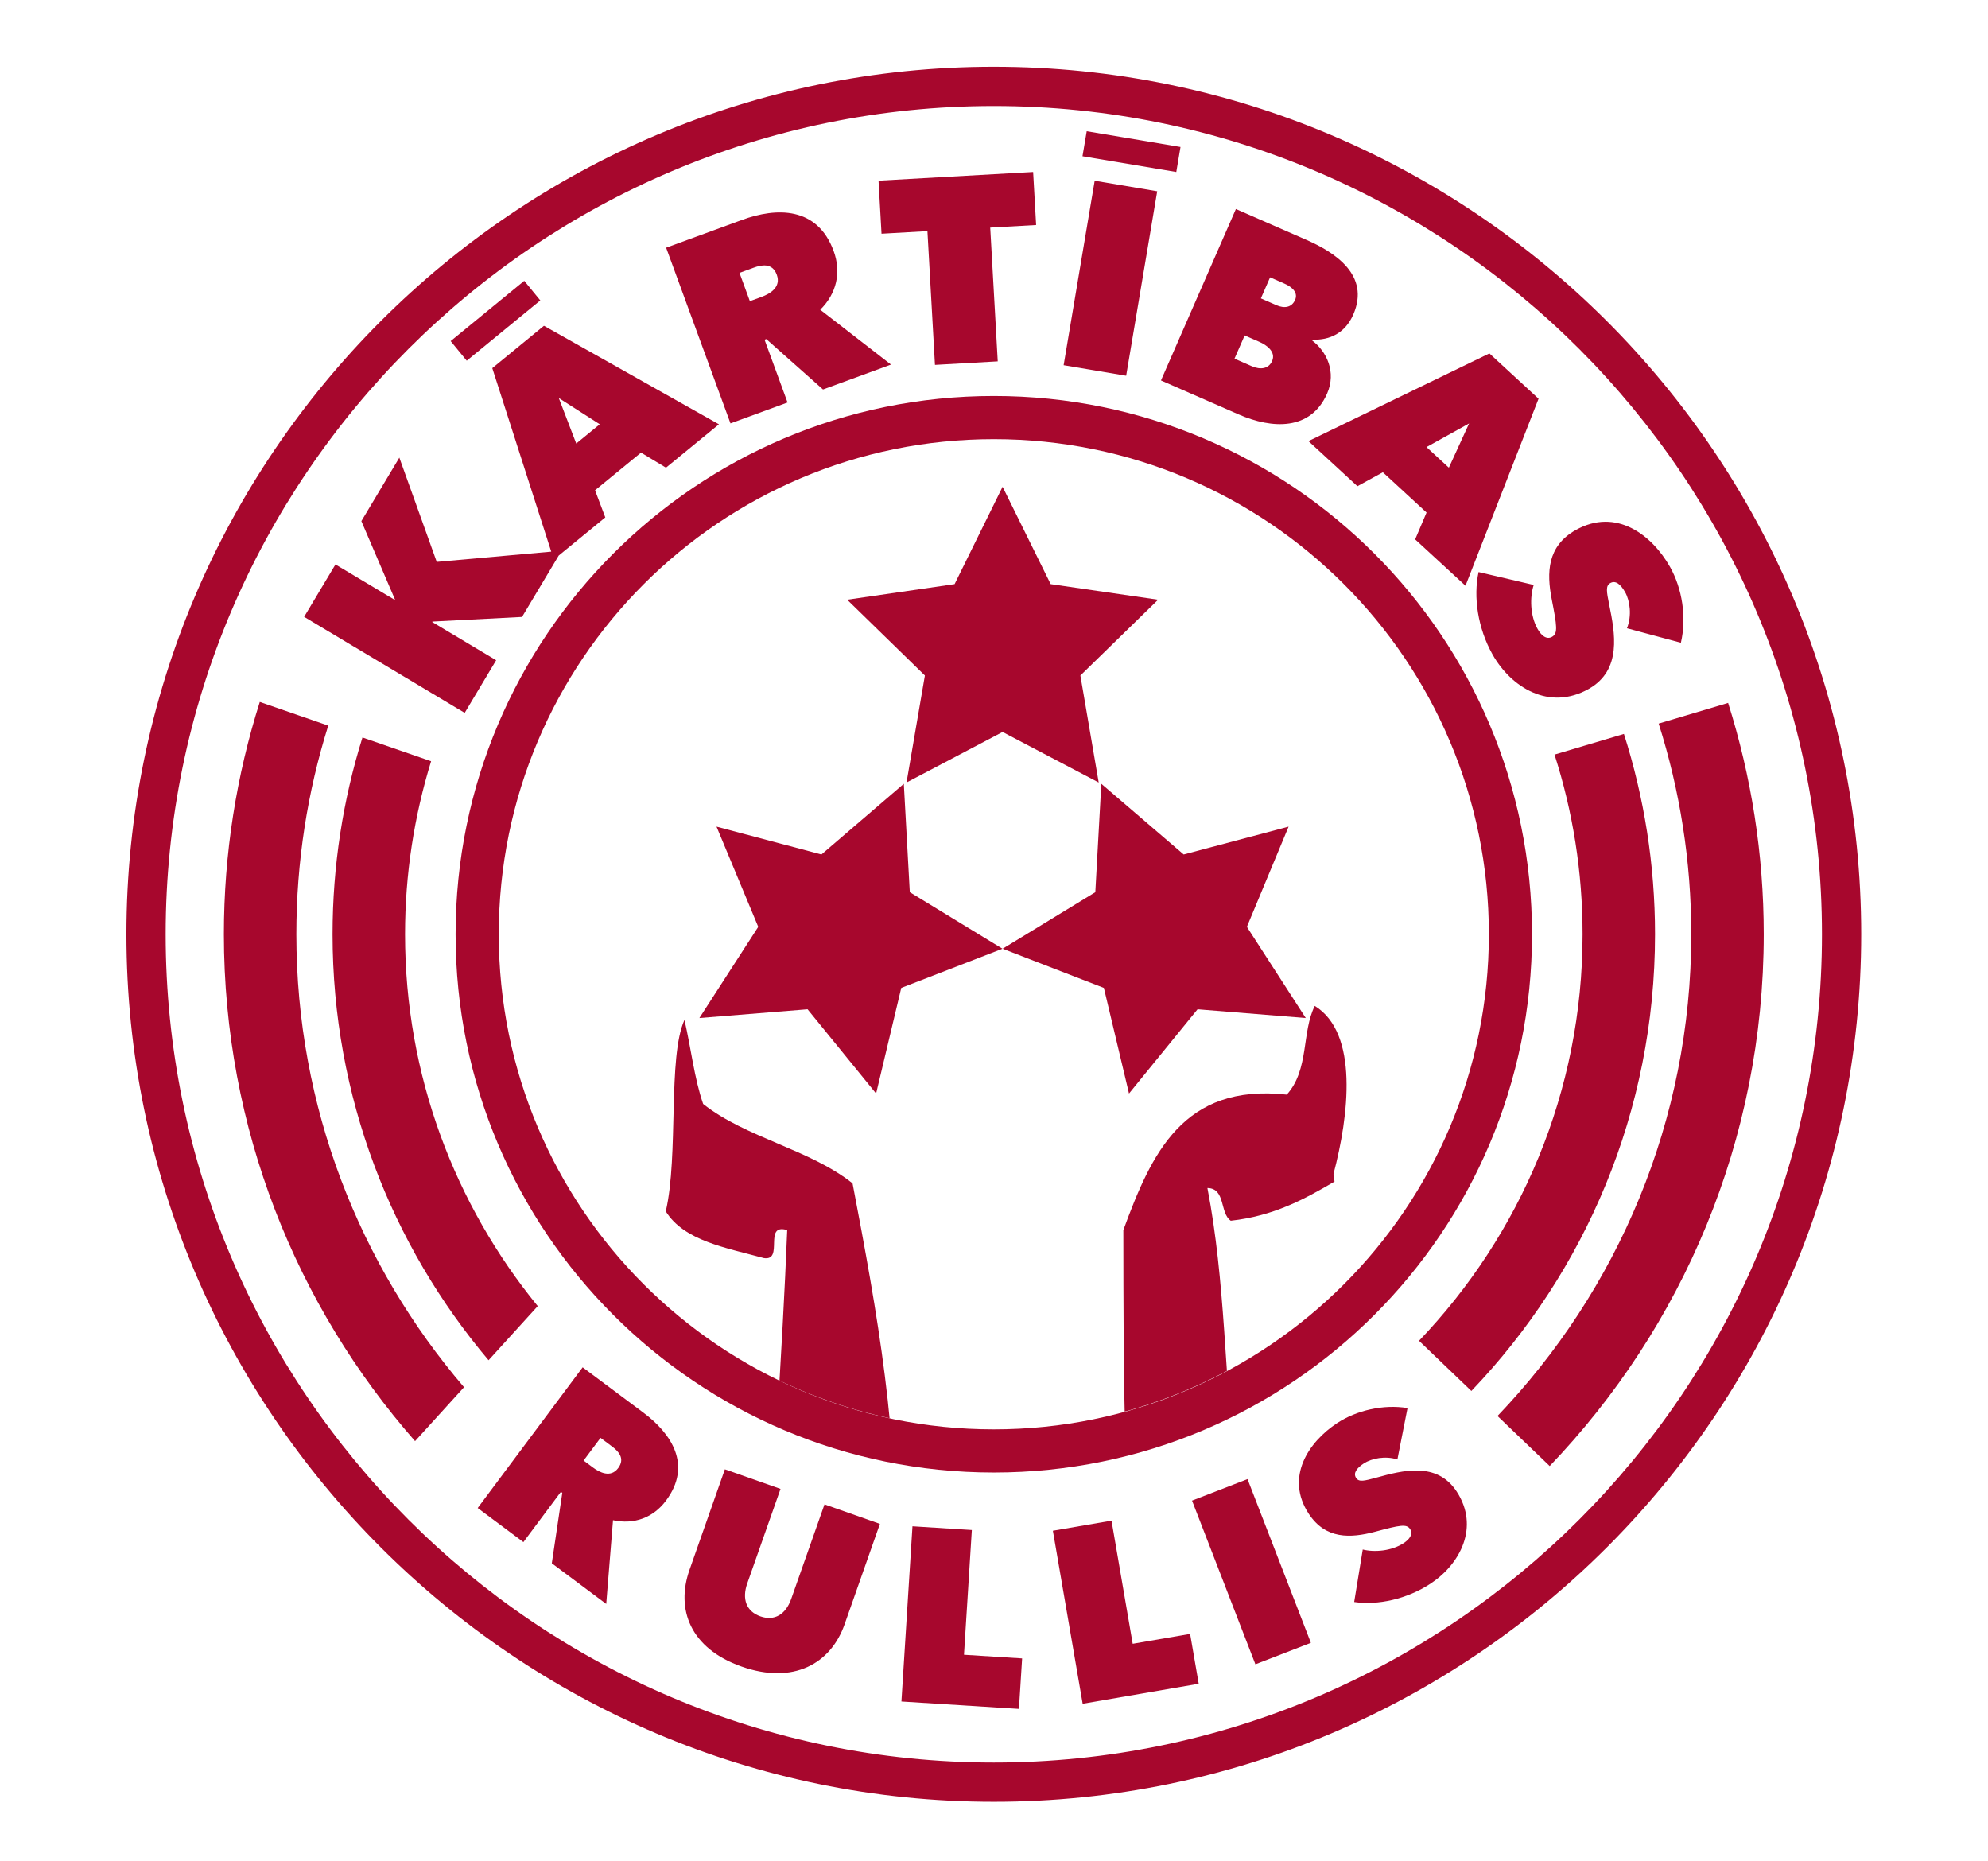 <?xml version="1.0" encoding="utf-8"?>
<!-- Generator: Adobe Illustrator 24.3.0, SVG Export Plug-In . SVG Version: 6.00 Build 0)  -->
<svg version="1.1" xmlns="http://www.w3.org/2000/svg" xmlns:xlink="http://www.w3.org/1999/xlink" x="0px" y="0px"
	 viewBox="0 0 1514.14 1417.32" style="enable-background:new 0 0 1514.14 1417.32;" xml:space="preserve">
<style type="text/css">

	.st1{display:inline;fill:#B1B3B6;}
	.st2{display:inline;}
	.st3{fill:#FFFFFF;}
	.st4{display:inline;filter:url(#Adobe_OpacityMaskFilter);}
	.st5{display:inline;opacity:0.3;mask:url(#SVGID_1_);}
	.st6{fill:#000003;}
	.st7{fill:#A7072D;}
	.st8{clip-path:url(#SVGID_3_);}
</style>

<g id="red-shadow">

	<g>
		<path class="st7" d="M756.93,1372.13c-364.28,0-660.64-296.36-660.64-660.64c0-364.29,296.36-660.66,660.64-660.66
			c364.28,0,660.64,296.37,660.64,660.66C1417.56,1075.77,1121.2,1372.13,756.93,1372.13z M756.93,80.74
			c-347.8,0-630.75,282.96-630.75,630.76c0,347.79,282.95,630.74,630.75,630.74c347.79,0,630.74-282.95,630.74-630.74
			C1387.66,363.69,1104.72,80.74,756.93,80.74z"/>
	</g>
	<g>
		<path class="st7" d="M374.95,280.35l44.9,139.74l-87.21,7.81l-28.49-79.4l-28.92,48.36l25.56,59.6l-0.21,0.34l-45.08-26.95
			l-23.86,39.9l122.29,73.12l23.96-40.07l-48.71-29.12l0.22-0.33l68.21-3.53l27.95-46.76l35.46-29.03l-7.81-20.66l35.02-28.69
			l19.01,11.47l40.34-33.02l-133.27-75.03L374.95,280.35z M456.79,323.1l-17.9,14.67l-13.29-34.65L456.79,323.1z"/>
		<polygon class="st7" points="411.52,228.79 399.29,213.86 343.24,259.76 355.49,274.7 		"/>
		<path class="st7" d="M634.95,191.2c-12.45-34.02-43.51-33.37-69.96-23.67l-57.64,21.11l49.01,133.79l43.46-15.92l-17.51-47.81
			l1.31-0.48l43.21,38.39l51.78-18.97l-53.89-41.77C637.19,223.59,640.91,207.44,634.95,191.2 M580.02,226.11l-8.89,3.25
			l-7.89-21.54l10.79-3.95c5.66-2.07,14.13-4.09,17.59,5.35C595.15,218.85,586.26,223.82,580.02,226.11"/>
		<polygon class="st7" points="669.13,137.6 671.4,177.99 706.37,176.02 712.1,277.89 759.92,275.2 754.19,173.33 789.16,171.36
			786.87,130.98 		"/>

			<rect x="774.37" y="187.57" transform="matrix(0.166 -0.986 0.986 0.166 496.613 1010.516)" class="st7" width="142.48" height="48.3"/>
		<polygon class="st7" points="899.12,111.94 827.68,99.94 824.46,118.99 895.91,130.99 		"/>
		<path class="st7" d="M1010.81,299.62c7.1-16.23-0.28-31.98-11.54-40.41l0.24-0.56c13.37,0.58,25.07-5.08,31.2-19.08
			c13.21-30.23-14.53-47.64-35.73-56.91l-53.67-23.47l-57.07,130.54l59.18,25.88C968.87,326.73,998.33,328.19,1010.81,299.62
			 M968.9,274.91c-2.57,5.9-8.74,6.94-15.56,3.96l-13.09-5.74l7.73-17.68l11.25,4.91C964.59,262.7,971.98,267.9,968.9,274.91
			 M986.43,228.33c-2.57,5.9-8.22,6.73-14.29,4.07l-11.81-5.16l7.02-16.04l10.87,4.76C985.05,218.93,988.6,223.35,986.43,228.33"/>
		<path class="st7" d="M1134.39,269.15l-137.82,66.77l37.3,34.35l19.36-10.62l33.29,30.67l-8.68,20.45l38.34,35.3l55.65-142.43
			L1134.39,269.15z M1103.51,356.16l-17.03-15.69l32.45-18L1103.51,356.16z"/>
		<path class="st7" d="M1181.83,456.23c4.09,20.79,4.8,26.16,0.26,28.74c-4.39,2.46-8.37-1.31-11.03-6.04
			c-5.72-10.17-5.96-24.12-2.92-33.47l-42-9.82c-4.12,18.94-0.6,42.83,10.66,62.81c14.12,25.08,43.19,43.1,73.19,26.22
			c25.59-14.42,19.95-42.88,15.67-64.02c-2.04-10.17-2.88-14.55,0.81-16.62c4.02-2.27,7.87,0.88,11.33,7
			c3.64,6.5,5.21,17.86,1.36,27.42l41.07,11.04c4.55-19.42,0.95-41.4-8.24-57.71c-13.74-24.37-41.07-45.46-71.94-28.08
			C1178.31,415.95,1177.96,436.24,1181.83,456.23"/>
		<g>
			<path class="st7" d="M427.21,1136.1l1.06,0.78l-7.99,53.64l41.45,30.94l5.17-63.76c16.02,3.49,30.63-1.88,40.34-14.89
				c20.33-27.25,3.88-51.29-17.3-67.09l-46.16-34.45l-79.95,107.14l34.81,25.97L427.21,1136.1z M457.39,1095l8.62,6.45
				c4.55,3.38,10.49,8.99,4.83,16.56c-5.75,7.71-14.23,3.28-19.22-0.44l-7.12-5.31L457.39,1095z"/>
			<path class="st7" d="M564.88,1269.17c39.36,13.84,67.82-2.16,78.35-32.08l26.94-76.59l-42.2-14.86l-25.34,71.95
				c-4.2,11.93-12.82,17.1-23.5,13.34c-10.69-3.76-14.17-13.2-9.98-25.12l25.32-71.95l-42.38-14.92l-26.94,76.59
				C514.62,1225.45,525.53,1255.31,564.88,1269.17"/>
			<polygon class="st7" points="778.49,1262.95 734.21,1260.16 740.19,1165.18 694.97,1162.33 686.56,1295.75 776.07,1301.39 			"/>
			<polygon class="st7" points="912.99,1282.25 906.44,1244.29 862.71,1251.82 846.58,1158.04 801.91,1165.73 824.6,1297.47 			"/>
			<polygon class="st7" points="998.42,1251.08 950.16,1126.41 907.9,1142.78 956.16,1267.44 			"/>
			<path class="st7" d="M1047.13,1166.54c19.21-5.16,24.18-6.18,26.89-2.06c2.58,3.95-0.7,7.91-4.96,10.7
				c-9.16,6-22.2,7.12-31.13,4.85l-6.53,39.96c17.98,2.65,40.14-2.17,58.12-13.96c22.58-14.81,37.62-43.2,19.92-70.2
				c-15.13-23.04-41.42-15.96-60.96-10.59c-9.4,2.54-13.42,3.61-15.61,0.3c-2.38-3.64,0.32-7.44,5.85-11.07
				c5.85-3.82,16.4-6,25.59-3l7.72-39.16c-18.46-3.02-38.82,1.77-53.51,11.38c-21.95,14.39-39.93,41.34-21.72,69.12
				C1009.64,1172.39,1028.65,1171.42,1047.13,1166.54"/>
		</g>
	</g>
	<path class="st7" d="M756.93,301.56C530.53,301.56,347,485.08,347,711.47c0,226.4,183.53,409.92,409.93,409.92
		c226.4,0,409.91-183.52,409.91-409.92C1166.84,485.08,983.32,301.56,756.93,301.56z M756.93,1088.52
		c-208.24,0-377.05-168.8-377.05-377.05c0-208.24,168.81-377.04,377.05-377.04c208.24,0,377.05,168.8,377.05,377.04
		C1133.98,919.71,965.17,1088.52,756.93,1088.52z"/>
	<g>
		<path class="st7" d="M409.56,994.66C346.44,917.39,308.5,818.79,308.5,711.47c0-45.85,6.99-90.08,19.85-131.76l-52.28-18.09
			c-14.79,47.36-22.78,97.7-22.78,149.87c0,123.5,44.76,236.69,118.82,324.39L409.56,994.66z"/>
		<path class="st7" d="M225.71,711.49c0-55.33,8.52-108.7,24.29-158.9l-52.13-18.04c-17.72,55.86-27.35,115.28-27.35,176.92
			c0,147.77,55.07,282.81,145.6,386.03l37.31-41.07C273.91,963.54,225.71,843.08,225.71,711.49z"/>
	</g>
	<g>
		<path class="st7" d="M1205.35,711.48c0,120.01-47.52,229.04-124.57,309.59l39.87,38.21c86.54-90.48,139.89-212.98,139.89-347.79
			c0-53.17-8.34-104.41-23.69-152.57l-52.87,15.73C1197.85,617.81,1205.35,663.78,1205.35,711.48z"/>
		<path class="st7" d="M1316.2,535.3l-52.89,15.74c16.08,50.65,24.82,104.54,24.82,160.44c0,142.2-56.27,271.42-147.58,366.87
			l39.76,38.11c100.85-105.35,163.02-247.99,163.02-404.99C1343.34,650.1,1333.78,590.94,1316.2,535.3z"/>
	</g>
	<g>
		<defs>

				<ellipse id="SVGID_2_" transform="matrix(0.707 -0.707 0.707 0.707 -281.386 743.612)" cx="756.93" cy="711.47" rx="377.05" ry="377.05"/>
		</defs>
		<clipPath id="SVGID_3_">
			<use xlink:href="#SVGID_2_"  style="overflow:visible;"/>
		</clipPath>
		<g class="st8">


			<g>
				<g>
					<path class="st7" d="M1015.64,894.07l0.79,5.74c-22.93,13.45-46.41,26.26-79.02,29.83c-8.51-5.72-3.76-24.71-17.79-24.9
						c13.61,70.34,13.25,144.43,21.34,220.5c2.36,21.94,12.23,44.45,14.21,67.56c9.27,107.11,22.34,219.71,35.57,320.11
						c4.94,37.72,15.42,78.43,20.12,113.01l-36.13,3.76c-4.17-44.09-70.15-58.9-80.02-98.98c-14.23-57.51,9.32-132.01,0-188.52
						c-4.96-29.23-20.36-54.9-24.89-85.33c-14.62-98.63-14.04-208.28-14.23-320.09c21.34-58.07,45.44-111.84,124.46-103.15
						c17.21-18.95,11.28-47.82,21.34-67.55C1035.02,786.81,1027.35,849.73,1015.64,894.07z"/>
					<path class="st7" d="M649.34,901.19c18.78,98.21,36.14,194.24,32.01,295.17c-2.58,62.26-26.48,121.73-32.01,181.42
						c-6.92,76.24,7.12,149.54,10.68,224.02c-25.13,21.54-37.55,56.92-53.35,92.48c-10.47,23.5-23.13,49.77-21.34,71.11l-8.11,1.8
						c-13.44-60.27-30.22-123.11-23.89-197.4c17.37-207.24,38.71-447.32,46.24-633.04c-18.57-5.54-2.19,23.72-17.78,21.34
						c-28.87-7.92-60.67-13.07-74.71-35.57c9.9-42.68,1.38-117.37,14.23-145.81c4.93,21.13,7.51,44.65,14.24,64.01
						C567.91,866.42,616.92,875.3,649.34,901.19z"/>
					<g>
						<polygon class="st7" points="690.44,595.91 763.61,557.42 836.82,595.91 822.86,514.43 882.06,456.72 800.23,444.83
							763.61,370.7 727.06,444.83 645.24,456.72 704.43,514.43 						"/>
						<g>
							<polygon class="st7" points="532.67,775.28 615.07,768.61 667.28,832.77 686.43,752.34 763.53,722.5 692.94,679.44
								688.38,596.9 625.65,650.72 545.73,629.52 577.51,705.83 							"/>
						</g>
						<g>
							<polygon class="st7" points="994.52,775.28 912.11,768.61 859.9,832.77 840.76,752.34 763.64,722.5 834.24,679.44
								838.81,596.9 901.54,650.72 981.45,629.52 949.68,705.83 							"/>
						</g>
					</g>
				</g>
			</g>
		</g>
	</g>
</g>
</svg>

